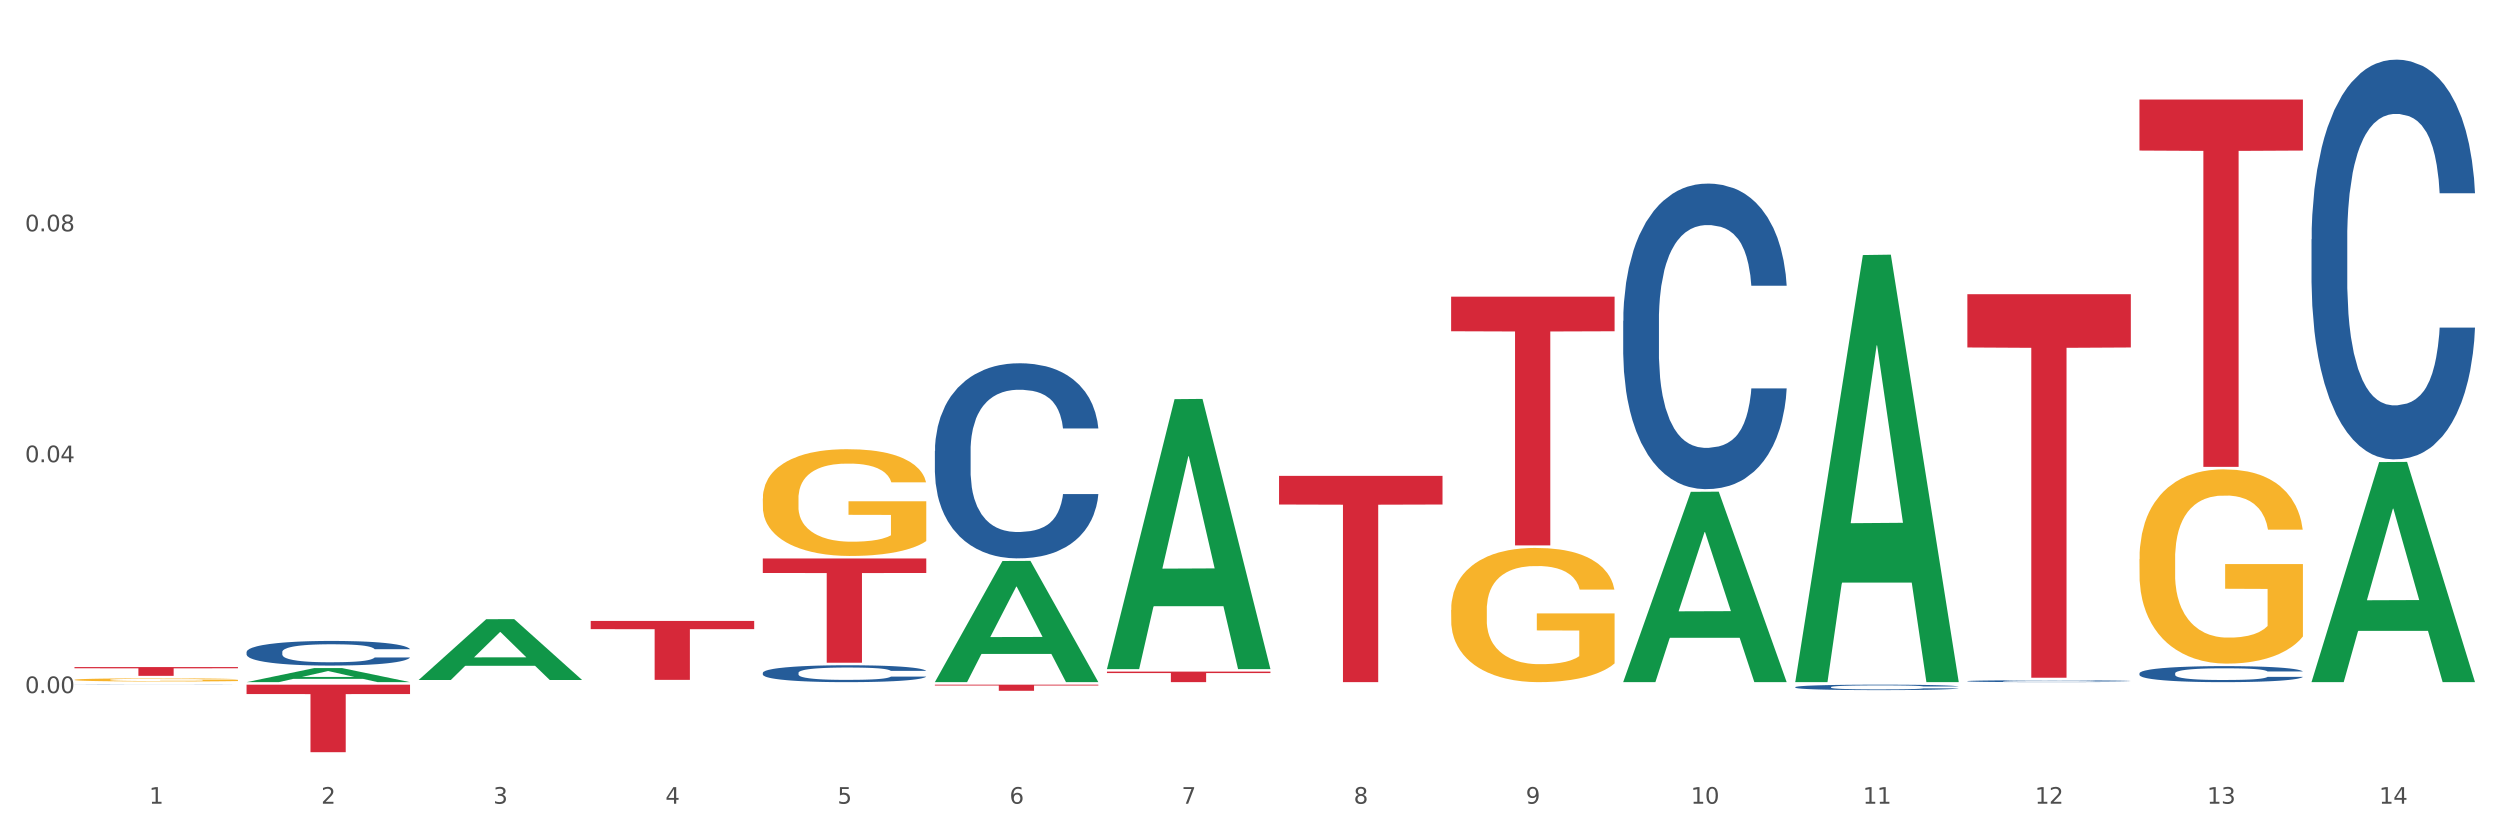 <?xml version="1.0" encoding="utf-8" standalone="no"?>
<!DOCTYPE svg PUBLIC "-//W3C//DTD SVG 1.1//EN"
  "http://www.w3.org/Graphics/SVG/1.1/DTD/svg11.dtd">
<svg xmlns:xlink="http://www.w3.org/1999/xlink" width="1080pt" height="360pt" viewBox="0 0 1080 360" xmlns="http://www.w3.org/2000/svg" version="1.1">
 <rect x="0" y="0" width="1080" height="360" fill="#333333" stroke="none"/>
 <defs>
  <style type="text/css">*{stroke-linejoin: round; stroke-linecap: butt}</style>
 </defs>
 <g id="figure_1">
  <g id="patch_1">
   <path d="M 0 360 
L 1080 360 
L 1080 0 
L 0 0 
z
" style="fill: #ffffff; stroke: #ffffff; stroke-linejoin: miter"/>
  </g>
  <g id="axes_1">
   <g id="matplotlib.axis_1">
    <g id="xtick_1">
     <g id="text_1">
      <!-- 1 -->
      <g style="fill: #4d4d4d" transform="translate(64.432 347.204) scale(0.096 -0.096)">
       <defs>
        <path id="DejaVuSans-31" d="M 794 531 
L 1825 531 
L 1825 4091 
L 703 3866 
L 703 4441 
L 1819 4666 
L 2450 4666 
L 2450 531 
L 3481 531 
L 3481 0 
L 794 0 
L 794 531 
z
" transform="scale(0.016)"/>
       </defs>
       <use xlink:href="#DejaVuSans-31"/>
      </g>
     </g>
    </g>
    <g id="xtick_2">
     <g id="text_2">
      <!-- 2 -->
      <g style="fill: #4d4d4d" transform="translate(138.771 347.204) scale(0.096 -0.096)">
       <defs>
        <path id="DejaVuSans-32" d="M 1228 531 
L 3431 531 
L 3431 0 
L 469 0 
L 469 531 
Q 828 903 1448 1529 
Q 2069 2156 2228 2338 
Q 2531 2678 2651 2914 
Q 2772 3150 2772 3378 
Q 2772 3750 2511 3984 
Q 2250 4219 1831 4219 
Q 1534 4219 1204 4116 
Q 875 4013 500 3803 
L 500 4441 
Q 881 4594 1212 4672 
Q 1544 4750 1819 4750 
Q 2544 4750 2975 4387 
Q 3406 4025 3406 3419 
Q 3406 3131 3298 2873 
Q 3191 2616 2906 2266 
Q 2828 2175 2409 1742 
Q 1991 1309 1228 531 
z
" transform="scale(0.016)"/>
       </defs>
       <use xlink:href="#DejaVuSans-32"/>
      </g>
     </g>
    </g>
    <g id="xtick_3">
     <g id="text_3">
      <!-- 3 -->
      <g style="fill: #4d4d4d" transform="translate(213.109 347.204) scale(0.096 -0.096)">
       <defs>
        <path id="DejaVuSans-33" d="M 2597 2516 
Q 3050 2419 3304 2112 
Q 3559 1806 3559 1356 
Q 3559 666 3084 287 
Q 2609 -91 1734 -91 
Q 1441 -91 1130 -33 
Q 819 25 488 141 
L 488 750 
Q 750 597 1062 519 
Q 1375 441 1716 441 
Q 2309 441 2620 675 
Q 2931 909 2931 1356 
Q 2931 1769 2642 2001 
Q 2353 2234 1838 2234 
L 1294 2234 
L 1294 2753 
L 1863 2753 
Q 2328 2753 2575 2939 
Q 2822 3125 2822 3475 
Q 2822 3834 2567 4026 
Q 2313 4219 1838 4219 
Q 1578 4219 1281 4162 
Q 984 4106 628 3988 
L 628 4550 
Q 988 4650 1302 4700 
Q 1616 4750 1894 4750 
Q 2613 4750 3031 4423 
Q 3450 4097 3450 3541 
Q 3450 3153 3228 2886 
Q 3006 2619 2597 2516 
z
" transform="scale(0.016)"/>
       </defs>
       <use xlink:href="#DejaVuSans-33"/>
      </g>
     </g>
    </g>
    <g id="xtick_4">
     <g id="text_4">
      <!-- 4 -->
      <g style="fill: #4d4d4d" transform="translate(287.448 347.204) scale(0.096 -0.096)">
       <defs>
        <path id="DejaVuSans-34" d="M 2419 4116 
L 825 1625 
L 2419 1625 
L 2419 4116 
z
M 2253 4666 
L 3047 4666 
L 3047 1625 
L 3713 1625 
L 3713 1100 
L 3047 1100 
L 3047 0 
L 2419 0 
L 2419 1100 
L 313 1100 
L 313 1709 
L 2253 4666 
z
" transform="scale(0.016)"/>
       </defs>
       <use xlink:href="#DejaVuSans-34"/>
      </g>
     </g>
    </g>
    <g id="xtick_5">
     <g id="text_5">
      <!-- 5 -->
      <g style="fill: #4d4d4d" transform="translate(361.787 347.204) scale(0.096 -0.096)">
       <defs>
        <path id="DejaVuSans-35" d="M 691 4666 
L 3169 4666 
L 3169 4134 
L 1269 4134 
L 1269 2991 
Q 1406 3038 1543 3061 
Q 1681 3084 1819 3084 
Q 2600 3084 3056 2656 
Q 3513 2228 3513 1497 
Q 3513 744 3044 326 
Q 2575 -91 1722 -91 
Q 1428 -91 1123 -41 
Q 819 9 494 109 
L 494 744 
Q 775 591 1075 516 
Q 1375 441 1709 441 
Q 2250 441 2565 725 
Q 2881 1009 2881 1497 
Q 2881 1984 2565 2268 
Q 2250 2553 1709 2553 
Q 1456 2553 1204 2497 
Q 953 2441 691 2322 
L 691 4666 
z
" transform="scale(0.016)"/>
       </defs>
       <use xlink:href="#DejaVuSans-35"/>
      </g>
     </g>
    </g>
    <g id="xtick_6">
     <g id="text_6">
      <!-- 6 -->
      <g style="fill: #4d4d4d" transform="translate(436.125 347.204) scale(0.096 -0.096)">
       <defs>
        <path id="DejaVuSans-36" d="M 2113 2584 
Q 1688 2584 1439 2293 
Q 1191 2003 1191 1497 
Q 1191 994 1439 701 
Q 1688 409 2113 409 
Q 2538 409 2786 701 
Q 3034 994 3034 1497 
Q 3034 2003 2786 2293 
Q 2538 2584 2113 2584 
z
M 3366 4563 
L 3366 3988 
Q 3128 4100 2886 4159 
Q 2644 4219 2406 4219 
Q 1781 4219 1451 3797 
Q 1122 3375 1075 2522 
Q 1259 2794 1537 2939 
Q 1816 3084 2150 3084 
Q 2853 3084 3261 2657 
Q 3669 2231 3669 1497 
Q 3669 778 3244 343 
Q 2819 -91 2113 -91 
Q 1303 -91 875 529 
Q 447 1150 447 2328 
Q 447 3434 972 4092 
Q 1497 4750 2381 4750 
Q 2619 4750 2861 4703 
Q 3103 4656 3366 4563 
z
" transform="scale(0.016)"/>
       </defs>
       <use xlink:href="#DejaVuSans-36"/>
      </g>
     </g>
    </g>
    <g id="xtick_7">
     <g id="text_7">
      <!-- 7 -->
      <g style="fill: #4d4d4d" transform="translate(510.464 347.204) scale(0.096 -0.096)">
       <defs>
        <path id="DejaVuSans-37" d="M 525 4666 
L 3525 4666 
L 3525 4397 
L 1831 0 
L 1172 0 
L 2766 4134 
L 525 4134 
L 525 4666 
z
" transform="scale(0.016)"/>
       </defs>
       <use xlink:href="#DejaVuSans-37"/>
      </g>
     </g>
    </g>
    <g id="xtick_8">
     <g id="text_8">
      <!-- 8 -->
      <g style="fill: #4d4d4d" transform="translate(584.803 347.204) scale(0.096 -0.096)">
       <defs>
        <path id="DejaVuSans-38" d="M 2034 2216 
Q 1584 2216 1326 1975 
Q 1069 1734 1069 1313 
Q 1069 891 1326 650 
Q 1584 409 2034 409 
Q 2484 409 2743 651 
Q 3003 894 3003 1313 
Q 3003 1734 2745 1975 
Q 2488 2216 2034 2216 
z
M 1403 2484 
Q 997 2584 770 2862 
Q 544 3141 544 3541 
Q 544 4100 942 4425 
Q 1341 4750 2034 4750 
Q 2731 4750 3128 4425 
Q 3525 4100 3525 3541 
Q 3525 3141 3298 2862 
Q 3072 2584 2669 2484 
Q 3125 2378 3379 2068 
Q 3634 1759 3634 1313 
Q 3634 634 3220 271 
Q 2806 -91 2034 -91 
Q 1263 -91 848 271 
Q 434 634 434 1313 
Q 434 1759 690 2068 
Q 947 2378 1403 2484 
z
M 1172 3481 
Q 1172 3119 1398 2916 
Q 1625 2713 2034 2713 
Q 2441 2713 2670 2916 
Q 2900 3119 2900 3481 
Q 2900 3844 2670 4047 
Q 2441 4250 2034 4250 
Q 1625 4250 1398 4047 
Q 1172 3844 1172 3481 
z
" transform="scale(0.016)"/>
       </defs>
       <use xlink:href="#DejaVuSans-38"/>
      </g>
     </g>
    </g>
    <g id="xtick_9">
     <g id="text_9">
      <!-- 9 -->
      <g style="fill: #4d4d4d" transform="translate(659.142 347.204) scale(0.096 -0.096)">
       <defs>
        <path id="DejaVuSans-39" d="M 703 97 
L 703 672 
Q 941 559 1184 500 
Q 1428 441 1663 441 
Q 2288 441 2617 861 
Q 2947 1281 2994 2138 
Q 2813 1869 2534 1725 
Q 2256 1581 1919 1581 
Q 1219 1581 811 2004 
Q 403 2428 403 3163 
Q 403 3881 828 4315 
Q 1253 4750 1959 4750 
Q 2769 4750 3195 4129 
Q 3622 3509 3622 2328 
Q 3622 1225 3098 567 
Q 2575 -91 1691 -91 
Q 1453 -91 1209 -44 
Q 966 3 703 97 
z
M 1959 2075 
Q 2384 2075 2632 2365 
Q 2881 2656 2881 3163 
Q 2881 3666 2632 3958 
Q 2384 4250 1959 4250 
Q 1534 4250 1286 3958 
Q 1038 3666 1038 3163 
Q 1038 2656 1286 2365 
Q 1534 2075 1959 2075 
z
" transform="scale(0.016)"/>
       </defs>
       <use xlink:href="#DejaVuSans-39"/>
      </g>
     </g>
    </g>
    <g id="xtick_10">
     <g id="text_10">
      <!-- 10 -->
      <g style="fill: #4d4d4d" transform="translate(730.426 347.204) scale(0.096 -0.096)">
       <defs>
        <path id="DejaVuSans-30" d="M 2034 4250 
Q 1547 4250 1301 3770 
Q 1056 3291 1056 2328 
Q 1056 1369 1301 889 
Q 1547 409 2034 409 
Q 2525 409 2770 889 
Q 3016 1369 3016 2328 
Q 3016 3291 2770 3770 
Q 2525 4250 2034 4250 
z
M 2034 4750 
Q 2819 4750 3233 4129 
Q 3647 3509 3647 2328 
Q 3647 1150 3233 529 
Q 2819 -91 2034 -91 
Q 1250 -91 836 529 
Q 422 1150 422 2328 
Q 422 3509 836 4129 
Q 1250 4750 2034 4750 
z
" transform="scale(0.016)"/>
       </defs>
       <use xlink:href="#DejaVuSans-31"/>
       <use xlink:href="#DejaVuSans-30" transform="translate(63.623 0)"/>
      </g>
     </g>
    </g>
    <g id="xtick_11">
     <g id="text_11">
      <!-- 11 -->
      <g style="fill: #4d4d4d" transform="translate(804.765 347.204) scale(0.096 -0.096)">
       <use xlink:href="#DejaVuSans-31"/>
       <use xlink:href="#DejaVuSans-31" transform="translate(63.623 0)"/>
      </g>
     </g>
    </g>
    <g id="xtick_12">
     <g id="text_12">
      <!-- 12 -->
      <g style="fill: #4d4d4d" transform="translate(879.104 347.204) scale(0.096 -0.096)">
       <use xlink:href="#DejaVuSans-31"/>
       <use xlink:href="#DejaVuSans-32" transform="translate(63.623 0)"/>
      </g>
     </g>
    </g>
    <g id="xtick_13">
     <g id="text_13">
      <!-- 13 -->
      <g style="fill: #4d4d4d" transform="translate(953.442 347.204) scale(0.096 -0.096)">
       <use xlink:href="#DejaVuSans-31"/>
       <use xlink:href="#DejaVuSans-33" transform="translate(63.623 0)"/>
      </g>
     </g>
    </g>
    <g id="xtick_14">
     <g id="text_14">
      <!-- 14 -->
      <g style="fill: #4d4d4d" transform="translate(1027.781 347.204) scale(0.096 -0.096)">
       <use xlink:href="#DejaVuSans-31"/>
       <use xlink:href="#DejaVuSans-34" transform="translate(63.623 0)"/>
      </g>
     </g>
    </g>
    <g id="xtick_15"/>
    <g id="xtick_16"/>
    <g id="xtick_17"/>
    <g id="xtick_18"/>
    <g id="xtick_19"/>
    <g id="xtick_20"/>
    <g id="xtick_21"/>
    <g id="xtick_22"/>
    <g id="xtick_23"/>
    <g id="xtick_24"/>
    <g id="xtick_25"/>
    <g id="xtick_26"/>
    <g id="xtick_27"/>
   </g>
   <g id="matplotlib.axis_2">
    <g id="ytick_1">
     <g id="text_15">
      <!-- 0.00 -->
      <g style="fill: #4d4d4d" transform="translate(10.8 299.419) scale(0.096 -0.096)">
       <defs>
        <path id="DejaVuSans-2e" d="M 684 794 
L 1344 794 
L 1344 0 
L 684 0 
L 684 794 
z
" transform="scale(0.016)"/>
       </defs>
       <use xlink:href="#DejaVuSans-30"/>
       <use xlink:href="#DejaVuSans-2e" transform="translate(63.623 0)"/>
       <use xlink:href="#DejaVuSans-30" transform="translate(95.41 0)"/>
       <use xlink:href="#DejaVuSans-30" transform="translate(159.033 0)"/>
      </g>
     </g>
    </g>
    <g id="ytick_2">
     <g id="text_16">
      <!-- 0.04 -->
      <g style="fill: #4d4d4d" transform="translate(10.8 199.677) scale(0.096 -0.096)">
       <use xlink:href="#DejaVuSans-30"/>
       <use xlink:href="#DejaVuSans-2e" transform="translate(63.623 0)"/>
       <use xlink:href="#DejaVuSans-30" transform="translate(95.41 0)"/>
       <use xlink:href="#DejaVuSans-34" transform="translate(159.033 0)"/>
      </g>
     </g>
    </g>
    <g id="ytick_3">
     <g id="text_17">
      <!-- 0.08 -->
      <g style="fill: #4d4d4d" transform="translate(10.8 99.936) scale(0.096 -0.096)">
       <use xlink:href="#DejaVuSans-30"/>
       <use xlink:href="#DejaVuSans-2e" transform="translate(63.623 0)"/>
       <use xlink:href="#DejaVuSans-30" transform="translate(95.41 0)"/>
       <use xlink:href="#DejaVuSans-38" transform="translate(159.033 0)"/>
      </g>
     </g>
    </g>
    <g id="ytick_4"/>
    <g id="ytick_5"/>
    <g id="ytick_6"/>
   </g>
   <g id="PolyCollection_1">
    <path d="M 106.514 294.68 
L 106.587 294.675 
L 135.709 288.619 
L 147.795 288.613 
L 177.135 294.692 
L 163.157 294.692 
L 156.823 293.276 
L 126.754 293.276 
L 126.535 293.299 
L 120.42 294.692 
L 106.514 294.692 
L 106.514 294.68 
L 130.54 292.431 
L 153.037 292.426 
L 141.897 289.909 
L 141.752 289.897 
L 141.606 289.914 
L 130.467 292.426 
L 130.54 292.431 
L 106.514 294.68 
z
" clip-path="url(#p28c24b5dae)" style="fill: #109648"/>
    <path d="M 329.53 290.669 
L 329.613 290.662 
L 329.613 290.475 
L 329.864 290.222 
L 330.782 289.754 
L 331.951 289.401 
L 333.954 288.987 
L 335.039 288.814 
L 336.458 288.62 
L 339.38 288.307 
L 342.719 288.04 
L 345.057 287.893 
L 346.81 287.8 
L 350.733 287.633 
L 352.987 287.559 
L 355.324 287.499 
L 357.328 287.459 
L 360.667 287.413 
L 363.338 287.393 
L 366.427 287.386 
L 369.015 287.393 
L 372.437 287.419 
L 377.446 287.499 
L 379.366 287.546 
L 381.954 287.626 
L 384.625 287.733 
L 386.795 287.84 
L 389.3 287.993 
L 391.887 288.193 
L 394.392 288.447 
L 396.145 288.68 
L 397.564 288.927 
L 398.816 289.227 
L 399.734 289.554 
L 400.152 289.828 
L 384.875 289.828 
L 384.458 289.581 
L 383.623 289.314 
L 382.788 289.134 
L 381.87 288.987 
L 380.451 288.82 
L 379.199 288.714 
L 377.112 288.587 
L 375.192 288.507 
L 373.606 288.46 
L 371.686 288.42 
L 367.595 288.38 
L 364.674 288.38 
L 362.837 288.393 
L 360.583 288.427 
L 358.663 288.473 
L 356.41 288.554 
L 354.656 288.64 
L 352.903 288.754 
L 351.902 288.834 
L 350.399 288.981 
L 349.397 289.101 
L 348.062 289.307 
L 347.31 289.454 
L 345.975 289.835 
L 345.391 290.115 
L 345.14 290.308 
L 344.973 290.522 
L 344.973 291.563 
L 345.474 292.03 
L 345.891 292.23 
L 346.559 292.457 
L 347.811 292.75 
L 349.648 293.037 
L 351.568 293.244 
L 353.154 293.371 
L 354.656 293.464 
L 356.159 293.538 
L 357.996 293.604 
L 359.498 293.644 
L 361.752 293.684 
L 364.423 293.704 
L 366.51 293.704 
L 370.768 293.671 
L 372.688 293.638 
L 374.524 293.591 
L 376.528 293.517 
L 378.114 293.437 
L 379.032 293.377 
L 380.534 293.251 
L 381.703 293.117 
L 382.705 292.964 
L 383.373 292.83 
L 384.124 292.63 
L 384.708 292.403 
L 384.875 292.283 
L 400.152 292.283 
L 399.818 292.523 
L 399.233 292.757 
L 398.065 293.07 
L 397.146 293.251 
L 395.727 293.471 
L 394.225 293.658 
L 392.138 293.864 
L 390.218 294.018 
L 388.214 294.151 
L 386.044 294.271 
L 382.121 294.438 
L 380.701 294.485 
L 377.696 294.565 
L 375.359 294.612 
L 371.936 294.658 
L 368.43 294.685 
L 364.757 294.692 
L 361.502 294.678 
L 357.912 294.638 
L 355.658 294.598 
L 353.154 294.538 
L 350.232 294.445 
L 347.477 294.331 
L 344.89 294.198 
L 342.469 294.045 
L 340.215 293.871 
L 337.293 293.584 
L 335.123 293.304 
L 333.537 293.044 
L 332.452 292.824 
L 331.366 292.543 
L 330.782 292.35 
L 329.864 291.883 
L 329.53 291.449 
L 329.53 290.669 
z
" clip-path="url(#p28c24b5dae)" style="fill: #255c99"/>
    <path d="M 403.869 194.8 
L 403.952 194.723 
L 403.952 192.567 
L 404.202 189.642 
L 405.121 184.253 
L 406.289 180.174 
L 408.293 175.401 
L 409.378 173.399 
L 410.797 171.167 
L 413.719 167.549 
L 417.058 164.47 
L 419.395 162.776 
L 421.148 161.698 
L 425.072 159.774 
L 427.326 158.927 
L 429.663 158.234 
L 431.666 157.772 
L 435.006 157.234 
L 437.677 157.003 
L 440.766 156.926 
L 443.353 157.003 
L 446.776 157.311 
L 451.785 158.234 
L 453.704 158.773 
L 456.292 159.697 
L 458.964 160.929 
L 461.134 162.16 
L 463.638 163.931 
L 466.226 166.24 
L 468.73 169.165 
L 470.483 171.86 
L 471.903 174.708 
L 473.155 178.172 
L 474.073 181.944 
L 474.49 185.1 
L 459.214 185.1 
L 458.797 182.252 
L 457.962 179.173 
L 457.127 177.094 
L 456.209 175.401 
L 454.79 173.476 
L 453.538 172.245 
L 451.451 170.782 
L 449.531 169.858 
L 447.945 169.319 
L 446.025 168.857 
L 441.934 168.396 
L 439.012 168.396 
L 437.176 168.55 
L 434.922 168.934 
L 433.002 169.473 
L 430.748 170.397 
L 428.995 171.398 
L 427.242 172.706 
L 426.24 173.63 
L 424.738 175.324 
L 423.736 176.709 
L 422.401 179.096 
L 421.649 180.789 
L 420.314 185.177 
L 419.729 188.41 
L 419.479 190.643 
L 419.312 193.106 
L 419.312 205.115 
L 419.813 210.504 
L 420.23 212.813 
L 420.898 215.43 
L 422.15 218.817 
L 423.987 222.128 
L 425.907 224.514 
L 427.493 225.977 
L 428.995 227.054 
L 430.498 227.901 
L 432.334 228.671 
L 433.837 229.133 
L 436.091 229.595 
L 438.762 229.826 
L 440.849 229.826 
L 445.106 229.441 
L 447.026 229.056 
L 448.863 228.517 
L 450.866 227.67 
L 452.452 226.746 
L 453.371 226.054 
L 454.873 224.591 
L 456.042 223.051 
L 457.044 221.281 
L 457.711 219.741 
L 458.463 217.432 
L 459.047 214.814 
L 459.214 213.429 
L 474.49 213.429 
L 474.156 216.2 
L 473.572 218.894 
L 472.403 222.512 
L 471.485 224.591 
L 470.066 227.131 
L 468.563 229.287 
L 466.477 231.673 
L 464.557 233.444 
L 462.553 234.983 
L 460.383 236.369 
L 456.459 238.293 
L 455.04 238.832 
L 452.035 239.756 
L 449.698 240.295 
L 446.275 240.834 
L 442.769 241.142 
L 439.096 241.219 
L 435.84 241.065 
L 432.251 240.603 
L 429.997 240.141 
L 427.493 239.448 
L 424.571 238.37 
L 421.816 237.062 
L 419.228 235.522 
L 416.808 233.752 
L 414.554 231.75 
L 411.632 228.44 
L 409.462 225.207 
L 407.875 222.205 
L 406.79 219.664 
L 405.705 216.431 
L 405.121 214.199 
L 404.202 208.81 
L 403.869 203.806 
L 403.869 194.8 
z
" clip-path="url(#p28c24b5dae)" style="fill: #255c99"/>
    <path d="M 701.223 138.617 
L 701.307 138.496 
L 701.307 135.121 
L 701.557 130.54 
L 702.476 122.101 
L 703.644 115.711 
L 705.648 108.237 
L 706.733 105.102 
L 708.152 101.606 
L 711.074 95.94 
L 714.413 91.118 
L 716.75 88.465 
L 718.503 86.778 
L 722.427 83.764 
L 724.681 82.438 
L 727.018 81.353 
L 729.021 80.629 
L 732.36 79.785 
L 735.032 79.424 
L 738.12 79.303 
L 740.708 79.424 
L 744.131 79.906 
L 749.139 81.353 
L 751.059 82.196 
L 753.647 83.643 
L 756.318 85.572 
L 758.489 87.501 
L 760.993 90.274 
L 763.581 93.89 
L 766.085 98.472 
L 767.838 102.691 
L 769.257 107.152 
L 770.51 112.577 
L 771.428 118.484 
L 771.845 123.427 
L 756.569 123.427 
L 756.151 118.966 
L 755.317 114.144 
L 754.482 110.889 
L 753.564 108.237 
L 752.145 105.223 
L 750.892 103.294 
L 748.805 101.003 
L 746.885 99.557 
L 745.299 98.713 
L 743.379 97.989 
L 739.289 97.266 
L 736.367 97.266 
L 734.531 97.507 
L 732.277 98.11 
L 730.357 98.954 
L 728.103 100.4 
L 726.35 101.968 
L 724.597 104.017 
L 723.595 105.464 
L 722.093 108.116 
L 721.091 110.286 
L 719.755 114.023 
L 719.004 116.676 
L 717.668 123.547 
L 717.084 128.611 
L 716.834 132.107 
L 716.667 135.965 
L 716.667 154.771 
L 717.168 163.21 
L 717.585 166.827 
L 718.253 170.926 
L 719.505 176.231 
L 721.341 181.414 
L 723.261 185.152 
L 724.847 187.442 
L 726.35 189.13 
L 727.853 190.456 
L 729.689 191.662 
L 731.192 192.385 
L 733.446 193.108 
L 736.117 193.47 
L 738.204 193.47 
L 742.461 192.867 
L 744.381 192.265 
L 746.218 191.421 
L 748.221 190.095 
L 749.807 188.648 
L 750.725 187.563 
L 752.228 185.272 
L 753.397 182.861 
L 754.398 180.088 
L 755.066 177.677 
L 755.818 174.061 
L 756.402 169.962 
L 756.569 167.792 
L 771.845 167.792 
L 771.511 172.132 
L 770.927 176.351 
L 769.758 182.017 
L 768.84 185.272 
L 767.421 189.251 
L 765.918 192.626 
L 763.831 196.364 
L 761.911 199.136 
L 759.908 201.547 
L 757.738 203.717 
L 753.814 206.731 
L 752.395 207.575 
L 749.39 209.022 
L 747.052 209.866 
L 743.63 210.71 
L 740.124 211.192 
L 736.451 211.313 
L 733.195 211.071 
L 729.606 210.348 
L 727.352 209.625 
L 724.847 208.54 
L 721.926 206.852 
L 719.171 204.802 
L 716.583 202.391 
L 714.162 199.619 
L 711.908 196.484 
L 708.987 191.3 
L 706.816 186.237 
L 705.23 181.535 
L 704.145 177.557 
L 703.06 172.493 
L 702.476 168.997 
L 701.557 160.558 
L 701.223 152.722 
L 701.223 138.617 
z
" clip-path="url(#p28c24b5dae)" style="fill: #255c99"/>
    <path d="M 775.562 296.832 
L 775.646 296.83 
L 775.646 296.769 
L 775.896 296.688 
L 776.814 296.537 
L 777.983 296.423 
L 779.986 296.289 
L 781.072 296.233 
L 782.491 296.17 
L 785.412 296.069 
L 788.752 295.983 
L 791.089 295.936 
L 792.842 295.905 
L 796.765 295.852 
L 799.019 295.828 
L 801.357 295.808 
L 803.36 295.796 
L 806.699 295.78 
L 809.37 295.774 
L 812.459 295.772 
L 815.047 295.774 
L 818.469 295.783 
L 823.478 295.808 
L 825.398 295.824 
L 827.986 295.849 
L 830.657 295.884 
L 832.828 295.918 
L 835.332 295.968 
L 837.92 296.033 
L 840.424 296.114 
L 842.177 296.19 
L 843.596 296.27 
L 844.848 296.367 
L 845.766 296.472 
L 846.184 296.56 
L 830.908 296.56 
L 830.49 296.481 
L 829.655 296.395 
L 828.821 296.336 
L 827.902 296.289 
L 826.483 296.235 
L 825.231 296.201 
L 823.144 296.16 
L 821.224 296.134 
L 819.638 296.119 
L 817.718 296.106 
L 813.628 296.093 
L 810.706 296.093 
L 808.87 296.097 
L 806.616 296.108 
L 804.696 296.123 
L 802.442 296.149 
L 800.689 296.177 
L 798.936 296.214 
L 797.934 296.239 
L 796.431 296.287 
L 795.43 296.326 
L 794.094 296.392 
L 793.343 296.44 
L 792.007 296.563 
L 791.423 296.653 
L 791.172 296.716 
L 791.005 296.785 
L 791.005 297.121 
L 791.506 297.272 
L 791.924 297.336 
L 792.591 297.409 
L 793.844 297.504 
L 795.68 297.597 
L 797.6 297.664 
L 799.186 297.705 
L 800.689 297.735 
L 802.191 297.759 
L 804.028 297.78 
L 805.53 297.793 
L 807.784 297.806 
L 810.456 297.812 
L 812.543 297.812 
L 816.8 297.802 
L 818.72 297.791 
L 820.556 297.776 
L 822.56 297.752 
L 824.146 297.726 
L 825.064 297.707 
L 826.567 297.666 
L 827.735 297.623 
L 828.737 297.573 
L 829.405 297.53 
L 830.156 297.465 
L 830.741 297.392 
L 830.908 297.353 
L 846.184 297.353 
L 845.85 297.431 
L 845.266 297.506 
L 844.097 297.608 
L 843.179 297.666 
L 841.76 297.737 
L 840.257 297.797 
L 838.17 297.864 
L 836.25 297.914 
L 834.247 297.957 
L 832.076 297.996 
L 828.153 298.049 
L 826.734 298.065 
L 823.728 298.09 
L 821.391 298.105 
L 817.969 298.121 
L 814.463 298.129 
L 810.79 298.131 
L 807.534 298.127 
L 803.944 298.114 
L 801.69 298.101 
L 799.186 298.082 
L 796.264 298.052 
L 793.51 298.015 
L 790.922 297.972 
L 788.501 297.922 
L 786.247 297.866 
L 783.325 297.774 
L 781.155 297.683 
L 779.569 297.599 
L 778.484 297.528 
L 777.399 297.437 
L 776.814 297.375 
L 775.896 297.224 
L 775.562 297.084 
L 775.562 296.832 
z
" clip-path="url(#p28c24b5dae)" style="fill: #255c99"/>
    <path d="M 849.901 294.234 
L 849.984 294.233 
L 849.984 294.212 
L 850.235 294.183 
L 851.153 294.13 
L 852.322 294.089 
L 854.325 294.042 
L 855.41 294.022 
L 856.829 294 
L 859.751 293.965 
L 863.09 293.934 
L 865.428 293.918 
L 867.181 293.907 
L 871.104 293.888 
L 873.358 293.88 
L 875.695 293.873 
L 877.699 293.868 
L 881.038 293.863 
L 883.709 293.861 
L 886.798 293.86 
L 889.386 293.861 
L 892.808 293.864 
L 897.817 293.873 
L 899.737 293.878 
L 902.325 293.887 
L 904.996 293.899 
L 907.166 293.912 
L 909.671 293.929 
L 912.258 293.952 
L 914.763 293.981 
L 916.516 294.007 
L 917.935 294.035 
L 919.187 294.07 
L 920.105 294.107 
L 920.523 294.138 
L 905.246 294.138 
L 904.829 294.11 
L 903.994 294.079 
L 903.159 294.059 
L 902.241 294.042 
L 900.822 294.023 
L 899.57 294.011 
L 897.483 293.997 
L 895.563 293.988 
L 893.977 293.982 
L 892.057 293.978 
L 887.966 293.973 
L 885.045 293.973 
L 883.208 293.975 
L 880.954 293.978 
L 879.034 293.984 
L 876.78 293.993 
L 875.027 294.003 
L 873.274 294.016 
L 872.273 294.025 
L 870.77 294.041 
L 869.768 294.055 
L 868.433 294.079 
L 867.681 294.095 
L 866.346 294.139 
L 865.761 294.171 
L 865.511 294.193 
L 865.344 294.217 
L 865.344 294.335 
L 865.845 294.389 
L 866.262 294.411 
L 866.93 294.437 
L 868.182 294.471 
L 870.019 294.503 
L 871.939 294.527 
L 873.525 294.541 
L 875.027 294.552 
L 876.53 294.56 
L 878.367 294.568 
L 879.869 294.572 
L 882.123 294.577 
L 884.794 294.579 
L 886.881 294.579 
L 891.139 294.576 
L 893.059 294.572 
L 894.895 294.566 
L 896.899 294.558 
L 898.485 294.549 
L 899.403 294.542 
L 900.905 294.528 
L 902.074 294.512 
L 903.076 294.495 
L 903.744 294.48 
L 904.495 294.457 
L 905.079 294.431 
L 905.246 294.418 
L 920.523 294.418 
L 920.189 294.445 
L 919.604 294.471 
L 918.436 294.507 
L 917.517 294.528 
L 916.098 294.553 
L 914.596 294.574 
L 912.509 294.598 
L 910.589 294.615 
L 908.585 294.63 
L 906.415 294.644 
L 902.491 294.663 
L 901.072 294.668 
L 898.067 294.677 
L 895.73 294.683 
L 892.307 294.688 
L 888.801 294.691 
L 885.128 294.692 
L 881.873 294.69 
L 878.283 294.686 
L 876.029 294.681 
L 873.525 294.674 
L 870.603 294.664 
L 867.848 294.651 
L 865.261 294.636 
L 862.84 294.618 
L 860.586 294.598 
L 857.664 294.566 
L 855.494 294.534 
L 853.908 294.504 
L 852.823 294.479 
L 851.737 294.447 
L 851.153 294.425 
L 850.235 294.372 
L 849.901 294.323 
L 849.901 294.234 
z
" clip-path="url(#p28c24b5dae)" style="fill: #255c99"/>
    <path d="M 924.24 290.878 
L 924.323 290.872 
L 924.323 290.695 
L 924.573 290.454 
L 925.492 290.012 
L 926.66 289.676 
L 928.664 289.284 
L 929.749 289.12 
L 931.168 288.936 
L 934.09 288.639 
L 937.429 288.386 
L 939.766 288.247 
L 941.519 288.159 
L 945.443 288 
L 947.697 287.931 
L 950.034 287.874 
L 952.037 287.836 
L 955.377 287.792 
L 958.048 287.773 
L 961.136 287.766 
L 963.724 287.773 
L 967.147 287.798 
L 972.155 287.874 
L 974.075 287.918 
L 976.663 287.994 
L 979.335 288.095 
L 981.505 288.196 
L 984.009 288.342 
L 986.597 288.532 
L 989.101 288.772 
L 990.854 288.993 
L 992.273 289.227 
L 993.526 289.512 
L 994.444 289.822 
L 994.861 290.081 
L 979.585 290.081 
L 979.168 289.847 
L 978.333 289.594 
L 977.498 289.423 
L 976.58 289.284 
L 975.161 289.126 
L 973.908 289.025 
L 971.822 288.905 
L 969.902 288.829 
L 968.316 288.785 
L 966.396 288.747 
L 962.305 288.709 
L 959.383 288.709 
L 957.547 288.721 
L 955.293 288.753 
L 953.373 288.797 
L 951.119 288.873 
L 949.366 288.955 
L 947.613 289.063 
L 946.611 289.139 
L 945.109 289.278 
L 944.107 289.392 
L 942.771 289.588 
L 942.02 289.727 
L 940.685 290.088 
L 940.1 290.353 
L 939.85 290.537 
L 939.683 290.739 
L 939.683 291.726 
L 940.184 292.168 
L 940.601 292.358 
L 941.269 292.573 
L 942.521 292.851 
L 944.358 293.123 
L 946.278 293.319 
L 947.864 293.44 
L 949.366 293.528 
L 950.869 293.598 
L 952.705 293.661 
L 954.208 293.699 
L 956.462 293.737 
L 959.133 293.756 
L 961.22 293.756 
L 965.477 293.724 
L 967.397 293.692 
L 969.234 293.648 
L 971.237 293.579 
L 972.823 293.503 
L 973.742 293.446 
L 975.244 293.326 
L 976.413 293.199 
L 977.415 293.054 
L 978.082 292.927 
L 978.834 292.737 
L 979.418 292.522 
L 979.585 292.409 
L 994.861 292.409 
L 994.527 292.636 
L 993.943 292.858 
L 992.774 293.155 
L 991.856 293.326 
L 990.437 293.534 
L 988.934 293.711 
L 986.847 293.908 
L 984.927 294.053 
L 982.924 294.179 
L 980.754 294.293 
L 976.83 294.451 
L 975.411 294.496 
L 972.406 294.572 
L 970.069 294.616 
L 966.646 294.66 
L 963.14 294.685 
L 959.467 294.692 
L 956.211 294.679 
L 952.622 294.641 
L 950.368 294.603 
L 947.864 294.546 
L 944.942 294.458 
L 942.187 294.35 
L 939.599 294.224 
L 937.178 294.078 
L 934.925 293.914 
L 932.003 293.642 
L 929.832 293.376 
L 928.246 293.13 
L 927.161 292.921 
L 926.076 292.655 
L 925.492 292.472 
L 924.573 292.029 
L 924.24 291.618 
L 924.24 290.878 
z
" clip-path="url(#p28c24b5dae)" style="fill: #255c99"/>
    <path d="M 998.578 103.354 
L 998.662 103.196 
L 998.662 98.78 
L 998.912 92.787 
L 999.83 81.747 
L 1000.999 73.389 
L 1003.003 63.61 
L 1004.088 59.51 
L 1005.507 54.936 
L 1008.429 47.524 
L 1011.768 41.215 
L 1014.105 37.746 
L 1015.858 35.538 
L 1019.781 31.595 
L 1022.035 29.86 
L 1024.373 28.441 
L 1026.376 27.494 
L 1029.715 26.39 
L 1032.387 25.917 
L 1035.475 25.759 
L 1038.063 25.917 
L 1041.486 26.548 
L 1046.494 28.441 
L 1048.414 29.545 
L 1051.002 31.437 
L 1053.673 33.961 
L 1055.844 36.484 
L 1058.348 40.111 
L 1060.936 44.843 
L 1063.44 50.836 
L 1065.193 56.356 
L 1066.612 62.191 
L 1067.864 69.288 
L 1068.783 77.016 
L 1069.2 83.482 
L 1053.924 83.482 
L 1053.506 77.647 
L 1052.671 71.338 
L 1051.837 67.08 
L 1050.918 63.61 
L 1049.499 59.668 
L 1048.247 57.144 
L 1046.16 54.148 
L 1044.24 52.255 
L 1042.654 51.151 
L 1040.734 50.205 
L 1036.644 49.259 
L 1033.722 49.259 
L 1031.886 49.574 
L 1029.632 50.363 
L 1027.712 51.467 
L 1025.458 53.359 
L 1023.705 55.409 
L 1021.952 58.09 
L 1020.95 59.983 
L 1019.448 63.453 
L 1018.446 66.291 
L 1017.11 71.181 
L 1016.359 74.65 
L 1015.023 83.64 
L 1014.439 90.264 
L 1014.188 94.837 
L 1014.022 99.884 
L 1014.022 124.487 
L 1014.522 135.527 
L 1014.94 140.258 
L 1015.608 145.621 
L 1016.86 152.56 
L 1018.696 159.342 
L 1020.616 164.231 
L 1022.202 167.227 
L 1023.705 169.435 
L 1025.207 171.17 
L 1027.044 172.747 
L 1028.547 173.693 
L 1030.8 174.64 
L 1033.472 175.113 
L 1035.559 175.113 
L 1039.816 174.324 
L 1041.736 173.536 
L 1043.572 172.432 
L 1045.576 170.697 
L 1047.162 168.804 
L 1048.08 167.385 
L 1049.583 164.388 
L 1050.752 161.234 
L 1051.753 157.607 
L 1052.421 154.452 
L 1053.172 149.721 
L 1053.757 144.359 
L 1053.924 141.52 
L 1069.2 141.52 
L 1068.866 147.198 
L 1068.282 152.718 
L 1067.113 160.13 
L 1066.195 164.388 
L 1064.776 169.593 
L 1063.273 174.009 
L 1061.186 178.898 
L 1059.266 182.525 
L 1057.263 185.679 
L 1055.092 188.518 
L 1051.169 192.461 
L 1049.75 193.565 
L 1046.745 195.458 
L 1044.407 196.562 
L 1040.985 197.666 
L 1037.479 198.296 
L 1033.806 198.454 
L 1030.55 198.139 
L 1026.96 197.192 
L 1024.707 196.246 
L 1022.202 194.827 
L 1019.281 192.619 
L 1016.526 189.938 
L 1013.938 186.783 
L 1011.517 183.156 
L 1009.263 179.055 
L 1006.342 172.274 
L 1004.171 165.65 
L 1002.585 159.499 
L 1001.5 154.295 
L 1000.415 147.671 
L 999.83 143.097 
L 998.912 132.057 
L 998.578 121.806 
L 998.578 103.354 
z
" clip-path="url(#p28c24b5dae)" style="fill: #255c99"/>
    <path d="M 924.24 42.986 
L 994.861 42.986 
L 994.861 65.039 
L 967.081 65.188 
L 967.081 201.679 
L 951.852 201.679 
L 951.852 65.188 
L 924.24 65.039 
L 924.24 43.135 
L 924.24 42.986 
z
" clip-path="url(#p28c24b5dae)" style="fill: #d62839"/>
    <path d="M 849.901 127.082 
L 920.523 127.082 
L 920.523 150.109 
L 892.742 150.264 
L 892.742 292.78 
L 877.514 292.78 
L 877.514 150.264 
L 849.901 150.109 
L 849.901 127.238 
L 849.901 127.082 
z
" clip-path="url(#p28c24b5dae)" style="fill: #d62839"/>
    <path d="M 32.175 293.673 
L 32.258 293.672 
L 32.258 293.627 
L 32.425 293.588 
L 33.259 293.495 
L 34.51 293.417 
L 35.427 293.376 
L 36.344 293.343 
L 37.428 293.309 
L 38.762 293.274 
L 41.18 293.223 
L 42.681 293.197 
L 44.515 293.169 
L 47.85 293.13 
L 50.268 293.107 
L 52.77 293.088 
L 56.855 293.066 
L 59.523 293.056 
L 62.358 293.049 
L 65.777 293.044 
L 68.361 293.042 
L 74.031 293.046 
L 78.867 293.057 
L 81.202 293.066 
L 84.203 293.081 
L 85.788 293.091 
L 88.372 293.111 
L 91.04 293.137 
L 92.875 293.159 
L 95.626 293.202 
L 97.711 293.244 
L 99.628 293.297 
L 100.629 293.333 
L 101.379 293.366 
L 102.046 293.405 
L 102.713 293.466 
L 87.705 293.466 
L 87.122 293.422 
L 86.204 293.381 
L 84.87 293.341 
L 83.703 293.316 
L 81.702 293.285 
L 79.868 293.265 
L 77.95 293.25 
L 75.615 293.238 
L 73.781 293.232 
L 71.196 293.227 
L 66.11 293.228 
L 62.692 293.238 
L 60.357 293.25 
L 58.856 293.262 
L 57.522 293.274 
L 56.021 293.292 
L 54.27 293.318 
L 53.02 293.341 
L 51.769 293.371 
L 50.768 293.401 
L 49.851 293.436 
L 49.101 293.473 
L 48.517 293.512 
L 48.017 293.559 
L 47.6 293.638 
L 47.6 293.809 
L 47.767 293.847 
L 48.184 293.898 
L 48.684 293.937 
L 49.518 293.983 
L 50.268 294.014 
L 51.686 294.059 
L 53.27 294.097 
L 54.52 294.12 
L 55.771 294.14 
L 57.939 294.168 
L 60.357 294.19 
L 62.441 294.204 
L 65.276 294.216 
L 67.194 294.221 
L 68.862 294.224 
L 72.947 294.224 
L 75.865 294.22 
L 79.117 294.211 
L 81.619 294.2 
L 83.703 294.186 
L 86.038 294.164 
L 87.538 294.143 
L 87.538 293.882 
L 69.195 293.881 
L 69.195 293.708 
L 102.797 293.708 
L 102.797 294.216 
L 101.379 294.242 
L 99.795 294.266 
L 98.128 294.287 
L 95.626 294.313 
L 92.625 294.338 
L 89.956 294.356 
L 87.122 294.371 
L 83.786 294.384 
L 79.451 294.397 
L 76.783 294.402 
L 73.447 294.406 
L 69.529 294.407 
L 66.11 294.404 
L 62.775 294.398 
L 59.273 294.387 
L 55.855 294.371 
L 53.27 294.355 
L 50.685 294.335 
L 47.934 294.308 
L 45.766 294.283 
L 44.098 294.261 
L 42.264 294.232 
L 40.263 294.195 
L 38.762 294.161 
L 37.428 294.126 
L 36.01 294.082 
L 35.01 294.043 
L 34.009 293.994 
L 33.426 293.958 
L 32.759 293.902 
L 32.258 293.824 
L 32.175 293.673 
z
" clip-path="url(#p28c24b5dae)" style="fill: #f7b32b"/>
    <path d="M 626.885 128.166 
L 697.506 128.166 
L 697.506 143.1 
L 669.726 143.2 
L 669.726 235.625 
L 654.497 235.625 
L 654.497 143.2 
L 626.885 143.1 
L 626.885 128.267 
L 626.885 128.166 
z
" clip-path="url(#p28c24b5dae)" style="fill: #d62839"/>
    <path d="M 478.207 290.137 
L 548.829 290.137 
L 548.829 290.77 
L 521.049 290.774 
L 521.049 294.692 
L 505.82 294.692 
L 505.82 290.774 
L 478.207 290.77 
L 478.207 290.141 
L 478.207 290.137 
z
" clip-path="url(#p28c24b5dae)" style="fill: #d62839"/>
    <path d="M 403.869 295.772 
L 474.49 295.772 
L 474.49 296.141 
L 446.71 296.144 
L 446.71 298.432 
L 431.481 298.432 
L 431.481 296.144 
L 403.869 296.141 
L 403.869 295.774 
L 403.869 295.772 
z
" clip-path="url(#p28c24b5dae)" style="fill: #d62839"/>
    <path d="M 329.53 241.262 
L 400.152 241.262 
L 400.152 247.522 
L 372.371 247.564 
L 372.371 286.306 
L 357.143 286.306 
L 357.143 247.564 
L 329.53 247.522 
L 329.53 241.304 
L 329.53 241.262 
z
" clip-path="url(#p28c24b5dae)" style="fill: #d62839"/>
    <path d="M 255.191 268.257 
L 325.813 268.257 
L 325.813 271.791 
L 298.033 271.815 
L 298.033 293.693 
L 282.804 293.693 
L 282.804 271.815 
L 255.191 271.791 
L 255.191 268.281 
L 255.191 268.257 
z
" clip-path="url(#p28c24b5dae)" style="fill: #d62839"/>
    <path d="M 106.514 295.772 
L 177.135 295.772 
L 177.135 299.827 
L 149.355 299.854 
L 149.355 324.95 
L 134.126 324.95 
L 134.126 299.854 
L 106.514 299.827 
L 106.514 295.799 
L 106.514 295.772 
z
" clip-path="url(#p28c24b5dae)" style="fill: #d62839"/>
    <path d="M 32.175 288.178 
L 102.797 288.178 
L 102.797 288.704 
L 75.017 288.708 
L 75.017 291.962 
L 59.788 291.962 
L 59.788 288.708 
L 32.175 288.704 
L 32.175 288.182 
L 32.175 288.178 
z
" clip-path="url(#p28c24b5dae)" style="fill: #d62839"/>
    <path d="M 924.24 241.542 
L 924.323 241.465 
L 924.323 238.706 
L 924.49 236.33 
L 925.323 230.581 
L 926.574 225.829 
L 927.491 223.3 
L 928.408 221.23 
L 929.492 219.161 
L 930.826 217.015 
L 933.244 213.872 
L 934.745 212.263 
L 936.58 210.577 
L 939.915 208.124 
L 942.333 206.744 
L 944.834 205.595 
L 948.92 204.215 
L 951.588 203.602 
L 954.423 203.142 
L 957.841 202.835 
L 960.426 202.759 
L 966.096 202.989 
L 970.932 203.678 
L 973.266 204.215 
L 976.268 205.135 
L 977.852 205.748 
L 980.437 206.974 
L 983.105 208.584 
L 984.939 209.963 
L 987.691 212.569 
L 989.775 215.175 
L 991.693 218.395 
L 992.693 220.617 
L 993.444 222.687 
L 994.111 225.063 
L 994.778 228.818 
L 979.77 228.818 
L 979.186 226.136 
L 978.269 223.606 
L 976.935 221.154 
L 975.768 219.621 
L 973.766 217.705 
L 971.932 216.478 
L 970.014 215.559 
L 967.68 214.792 
L 965.845 214.409 
L 963.261 214.102 
L 958.175 214.179 
L 954.756 214.792 
L 952.422 215.559 
L 950.921 216.248 
L 949.587 217.015 
L 948.086 218.088 
L 946.335 219.698 
L 945.084 221.154 
L 943.834 222.993 
L 942.833 224.833 
L 941.916 226.979 
L 941.165 229.278 
L 940.582 231.654 
L 940.081 234.567 
L 939.665 239.396 
L 939.665 249.896 
L 939.831 252.272 
L 940.248 255.415 
L 940.749 257.791 
L 941.582 260.627 
L 942.333 262.543 
L 943.75 265.302 
L 945.334 267.601 
L 946.585 269.058 
L 947.836 270.284 
L 950.004 271.97 
L 952.422 273.35 
L 954.506 274.193 
L 957.341 274.959 
L 959.259 275.266 
L 960.926 275.419 
L 965.012 275.419 
L 967.93 275.189 
L 971.182 274.653 
L 973.683 273.963 
L 975.768 273.12 
L 978.102 271.74 
L 979.603 270.437 
L 979.603 254.418 
L 961.26 254.342 
L 961.26 243.688 
L 994.861 243.688 
L 994.861 274.959 
L 993.444 276.569 
L 991.86 278.025 
L 990.192 279.328 
L 987.691 280.938 
L 984.689 282.471 
L 982.021 283.544 
L 979.186 284.464 
L 975.851 285.307 
L 971.515 286.073 
L 968.847 286.38 
L 965.512 286.61 
L 961.593 286.686 
L 958.175 286.533 
L 954.84 286.15 
L 951.338 285.46 
L 947.919 284.464 
L 945.334 283.467 
L 942.75 282.241 
L 939.998 280.631 
L 937.83 279.098 
L 936.163 277.719 
L 934.328 275.956 
L 932.327 273.657 
L 930.826 271.587 
L 929.492 269.441 
L 928.075 266.682 
L 927.074 264.306 
L 926.074 261.316 
L 925.49 259.094 
L 924.823 255.645 
L 924.323 250.816 
L 924.24 241.542 
z
" clip-path="url(#p28c24b5dae)" style="fill: #f7b32b"/>
    <path d="M 626.885 263.501 
L 626.968 263.448 
L 626.968 261.542 
L 627.135 259.9 
L 627.969 255.928 
L 629.219 252.645 
L 630.136 250.898 
L 631.054 249.468 
L 632.138 248.038 
L 633.472 246.555 
L 635.89 244.384 
L 637.39 243.272 
L 639.225 242.107 
L 642.56 240.412 
L 644.978 239.459 
L 647.479 238.665 
L 651.565 237.712 
L 654.233 237.288 
L 657.068 236.97 
L 660.486 236.758 
L 663.071 236.705 
L 668.741 236.864 
L 673.577 237.341 
L 675.911 237.712 
L 678.913 238.347 
L 680.497 238.771 
L 683.082 239.618 
L 685.75 240.73 
L 687.584 241.683 
L 690.336 243.484 
L 692.42 245.284 
L 694.338 247.508 
L 695.339 249.044 
L 696.089 250.474 
L 696.756 252.116 
L 697.423 254.71 
L 682.415 254.71 
L 681.831 252.857 
L 680.914 251.109 
L 679.58 249.415 
L 678.413 248.356 
L 676.412 247.032 
L 674.577 246.185 
L 672.66 245.549 
L 670.325 245.019 
L 668.491 244.755 
L 665.906 244.543 
L 660.82 244.596 
L 657.401 245.019 
L 655.067 245.549 
L 653.566 246.026 
L 652.232 246.555 
L 650.731 247.297 
L 648.98 248.409 
L 647.729 249.415 
L 646.479 250.686 
L 645.478 251.957 
L 644.561 253.439 
L 643.811 255.028 
L 643.227 256.67 
L 642.727 258.682 
L 642.31 262.018 
L 642.31 269.273 
L 642.476 270.915 
L 642.893 273.086 
L 643.394 274.728 
L 644.227 276.687 
L 644.978 278.011 
L 646.395 279.917 
L 647.979 281.506 
L 649.23 282.512 
L 650.481 283.359 
L 652.649 284.524 
L 655.067 285.477 
L 657.151 286.06 
L 659.986 286.59 
L 661.904 286.801 
L 663.571 286.907 
L 667.657 286.907 
L 670.575 286.748 
L 673.827 286.378 
L 676.328 285.901 
L 678.413 285.319 
L 680.747 284.365 
L 682.248 283.465 
L 682.248 272.397 
L 663.905 272.345 
L 663.905 264.984 
L 697.506 264.984 
L 697.506 286.59 
L 696.089 287.702 
L 694.505 288.708 
L 692.837 289.608 
L 690.336 290.72 
L 687.334 291.779 
L 684.666 292.521 
L 681.831 293.156 
L 678.496 293.739 
L 674.16 294.268 
L 671.492 294.48 
L 668.157 294.639 
L 664.238 294.692 
L 660.82 294.586 
L 657.485 294.321 
L 653.983 293.844 
L 650.564 293.156 
L 647.979 292.468 
L 645.395 291.62 
L 642.643 290.508 
L 640.475 289.449 
L 638.808 288.496 
L 636.974 287.278 
L 634.972 285.689 
L 633.472 284.26 
L 632.138 282.777 
L 630.72 280.87 
L 629.72 279.229 
L 628.719 277.163 
L 628.135 275.628 
L 627.468 273.245 
L 626.968 269.909 
L 626.885 263.501 
z
" clip-path="url(#p28c24b5dae)" style="fill: #f7b32b"/>
    <path d="M 329.53 215.368 
L 329.613 215.326 
L 329.613 213.81 
L 329.78 212.504 
L 330.614 209.344 
L 331.864 206.732 
L 332.782 205.342 
L 333.699 204.204 
L 334.783 203.067 
L 336.117 201.887 
L 338.535 200.16 
L 340.036 199.275 
L 341.87 198.349 
L 345.205 197.001 
L 347.623 196.242 
L 350.124 195.61 
L 354.21 194.852 
L 356.878 194.515 
L 359.713 194.262 
L 363.131 194.094 
L 365.716 194.052 
L 371.386 194.178 
L 376.222 194.557 
L 378.557 194.852 
L 381.558 195.358 
L 383.142 195.695 
L 385.727 196.369 
L 388.395 197.253 
L 390.23 198.012 
L 392.981 199.444 
L 395.066 200.876 
L 396.983 202.646 
L 397.984 203.867 
L 398.734 205.005 
L 399.401 206.311 
L 400.068 208.375 
L 385.06 208.375 
L 384.476 206.901 
L 383.559 205.51 
L 382.225 204.162 
L 381.058 203.32 
L 379.057 202.267 
L 377.222 201.593 
L 375.305 201.087 
L 372.97 200.666 
L 371.136 200.455 
L 368.551 200.287 
L 363.465 200.329 
L 360.046 200.666 
L 357.712 201.087 
L 356.211 201.466 
L 354.877 201.887 
L 353.376 202.477 
L 351.625 203.362 
L 350.375 204.162 
L 349.124 205.173 
L 348.123 206.184 
L 347.206 207.364 
L 346.456 208.628 
L 345.872 209.934 
L 345.372 211.535 
L 344.955 214.189 
L 344.955 219.96 
L 345.122 221.266 
L 345.539 222.994 
L 346.039 224.3 
L 346.873 225.858 
L 347.623 226.912 
L 349.04 228.428 
L 350.625 229.692 
L 351.875 230.492 
L 353.126 231.167 
L 355.294 232.093 
L 357.712 232.852 
L 359.796 233.315 
L 362.631 233.736 
L 364.549 233.905 
L 366.216 233.989 
L 370.302 233.989 
L 373.22 233.863 
L 376.472 233.568 
L 378.973 233.189 
L 381.058 232.725 
L 383.392 231.967 
L 384.893 231.251 
L 384.893 222.446 
L 366.55 222.404 
L 366.55 216.548 
L 400.152 216.548 
L 400.152 233.736 
L 398.734 234.621 
L 397.15 235.421 
L 395.482 236.138 
L 392.981 237.022 
L 389.979 237.865 
L 387.311 238.455 
L 384.476 238.96 
L 381.141 239.424 
L 376.806 239.845 
L 374.137 240.013 
L 370.802 240.14 
L 366.884 240.182 
L 363.465 240.098 
L 360.13 239.887 
L 356.628 239.508 
L 353.209 238.96 
L 350.625 238.413 
L 348.04 237.739 
L 345.288 236.854 
L 343.121 236.011 
L 341.453 235.253 
L 339.619 234.284 
L 337.618 233.02 
L 336.117 231.883 
L 334.783 230.703 
L 333.365 229.187 
L 332.365 227.881 
L 331.364 226.238 
L 330.781 225.016 
L 330.113 223.12 
L 329.613 220.466 
L 329.53 215.368 
z
" clip-path="url(#p28c24b5dae)" style="fill: #f7b32b"/>
    <path d="M 552.546 205.564 
L 623.168 205.564 
L 623.168 217.95 
L 595.388 218.034 
L 595.388 294.692 
L 580.159 294.692 
L 580.159 218.034 
L 552.546 217.95 
L 552.546 205.648 
L 552.546 205.564 
z
" clip-path="url(#p28c24b5dae)" style="fill: #d62839"/>
    <path d="M 32.175 295.811 
L 32.258 295.811 
L 32.258 295.809 
L 32.509 295.806 
L 33.427 295.8 
L 34.596 295.796 
L 36.599 295.791 
L 37.684 295.789 
L 39.104 295.787 
L 42.025 295.783 
L 45.364 295.78 
L 47.702 295.778 
L 49.455 295.777 
L 53.378 295.775 
L 55.632 295.774 
L 57.969 295.773 
L 59.973 295.773 
L 63.312 295.772 
L 65.983 295.772 
L 69.072 295.772 
L 71.66 295.772 
L 75.082 295.772 
L 80.091 295.773 
L 82.011 295.774 
L 84.599 295.775 
L 87.27 295.776 
L 89.44 295.777 
L 91.945 295.779 
L 94.533 295.781 
L 97.037 295.784 
L 98.79 295.787 
L 100.209 295.79 
L 101.461 295.794 
L 102.379 295.798 
L 102.797 295.801 
L 87.52 295.801 
L 87.103 295.798 
L 86.268 295.795 
L 85.434 295.793 
L 84.515 295.791 
L 83.096 295.789 
L 81.844 295.788 
L 79.757 295.786 
L 77.837 295.785 
L 76.251 295.785 
L 74.331 295.784 
L 70.241 295.784 
L 67.319 295.784 
L 65.482 295.784 
L 63.229 295.784 
L 61.309 295.785 
L 59.055 295.786 
L 57.302 295.787 
L 55.549 295.788 
L 54.547 295.789 
L 53.044 295.791 
L 52.043 295.792 
L 50.707 295.795 
L 49.956 295.796 
L 48.62 295.801 
L 48.036 295.804 
L 47.785 295.807 
L 47.618 295.809 
L 47.618 295.822 
L 48.119 295.827 
L 48.537 295.83 
L 49.204 295.832 
L 50.457 295.836 
L 52.293 295.839 
L 54.213 295.842 
L 55.799 295.843 
L 57.302 295.844 
L 58.804 295.845 
L 60.641 295.846 
L 62.143 295.846 
L 64.397 295.847 
L 67.069 295.847 
L 69.155 295.847 
L 73.413 295.847 
L 75.333 295.846 
L 77.169 295.846 
L 79.173 295.845 
L 80.759 295.844 
L 81.677 295.843 
L 83.18 295.842 
L 84.348 295.84 
L 85.35 295.838 
L 86.018 295.837 
L 86.769 295.834 
L 87.353 295.832 
L 87.52 295.83 
L 102.797 295.83 
L 102.463 295.833 
L 101.879 295.836 
L 100.71 295.84 
L 99.792 295.842 
L 98.372 295.844 
L 96.87 295.847 
L 94.783 295.849 
L 92.863 295.851 
L 90.86 295.852 
L 88.689 295.854 
L 84.766 295.856 
L 83.347 295.856 
L 80.341 295.857 
L 78.004 295.858 
L 74.581 295.858 
L 71.075 295.859 
L 67.402 295.859 
L 64.147 295.859 
L 60.557 295.858 
L 58.303 295.858 
L 55.799 295.857 
L 52.877 295.856 
L 50.123 295.855 
L 47.535 295.853 
L 45.114 295.851 
L 42.86 295.849 
L 39.938 295.846 
L 37.768 295.842 
L 36.182 295.839 
L 35.097 295.837 
L 34.011 295.833 
L 33.427 295.831 
L 32.509 295.825 
L 32.175 295.82 
L 32.175 295.811 
z
" clip-path="url(#p28c24b5dae)" style="fill: #255c99"/>
    <path d="M 106.514 281.668 
L 106.597 281.658 
L 106.597 281.386 
L 106.848 281.016 
L 107.766 280.336 
L 108.935 279.82 
L 110.938 279.217 
L 112.023 278.964 
L 113.442 278.682 
L 116.364 278.225 
L 119.703 277.836 
L 122.04 277.622 
L 123.794 277.486 
L 127.717 277.243 
L 129.971 277.136 
L 132.308 277.048 
L 134.312 276.99 
L 137.651 276.922 
L 140.322 276.892 
L 143.411 276.883 
L 145.998 276.892 
L 149.421 276.931 
L 154.43 277.048 
L 156.35 277.116 
L 158.937 277.233 
L 161.609 277.388 
L 163.779 277.544 
L 166.283 277.768 
L 168.871 278.06 
L 171.376 278.429 
L 173.129 278.77 
L 174.548 279.129 
L 175.8 279.567 
L 176.718 280.044 
L 177.135 280.442 
L 161.859 280.442 
L 161.442 280.083 
L 160.607 279.694 
L 159.772 279.431 
L 158.854 279.217 
L 157.435 278.974 
L 156.183 278.818 
L 154.096 278.633 
L 152.176 278.517 
L 150.59 278.449 
L 148.67 278.39 
L 144.579 278.332 
L 141.658 278.332 
L 139.821 278.351 
L 137.567 278.4 
L 135.647 278.468 
L 133.393 278.585 
L 131.64 278.711 
L 129.887 278.877 
L 128.886 278.993 
L 127.383 279.207 
L 126.381 279.382 
L 125.046 279.684 
L 124.294 279.898 
L 122.959 280.452 
L 122.374 280.861 
L 122.124 281.143 
L 121.957 281.454 
L 121.957 282.971 
L 122.458 283.652 
L 122.875 283.944 
L 123.543 284.275 
L 124.795 284.703 
L 126.632 285.121 
L 128.552 285.422 
L 130.138 285.607 
L 131.64 285.743 
L 133.143 285.85 
L 134.979 285.948 
L 136.482 286.006 
L 138.736 286.064 
L 141.407 286.093 
L 143.494 286.093 
L 147.751 286.045 
L 149.671 285.996 
L 151.508 285.928 
L 153.511 285.821 
L 155.097 285.704 
L 156.016 285.617 
L 157.518 285.432 
L 158.687 285.238 
L 159.689 285.014 
L 160.357 284.819 
L 161.108 284.528 
L 161.692 284.197 
L 161.859 284.022 
L 177.135 284.022 
L 176.802 284.372 
L 176.217 284.712 
L 175.049 285.169 
L 174.13 285.432 
L 172.711 285.753 
L 171.209 286.025 
L 169.122 286.327 
L 167.202 286.551 
L 165.198 286.745 
L 163.028 286.92 
L 159.104 287.163 
L 157.685 287.231 
L 154.68 287.348 
L 152.343 287.416 
L 148.92 287.484 
L 145.414 287.523 
L 141.741 287.533 
L 138.486 287.513 
L 134.896 287.455 
L 132.642 287.397 
L 130.138 287.309 
L 127.216 287.173 
L 124.461 287.008 
L 121.874 286.813 
L 119.453 286.59 
L 117.199 286.337 
L 114.277 285.918 
L 112.107 285.51 
L 110.521 285.131 
L 109.435 284.81 
L 108.35 284.401 
L 107.766 284.119 
L 106.848 283.438 
L 106.514 282.806 
L 106.514 281.668 
z
" clip-path="url(#p28c24b5dae)" style="fill: #255c99"/>
    <path d="M 180.852 293.715 
L 180.925 293.69 
L 210.048 267.49 
L 222.133 267.466 
L 251.474 293.764 
L 237.495 293.764 
L 231.161 287.64 
L 201.092 287.64 
L 200.874 287.739 
L 194.758 293.764 
L 180.852 293.764 
L 180.852 293.715 
L 204.878 283.986 
L 227.375 283.961 
L 216.236 273.071 
L 216.09 273.022 
L 215.945 273.096 
L 204.806 283.961 
L 204.878 283.986 
L 180.852 293.715 
z
" clip-path="url(#p28c24b5dae)" style="fill: #109648"/>
    <path d="M 403.869 294.593 
L 403.941 294.544 
L 433.064 242.348 
L 445.15 242.299 
L 474.49 294.692 
L 460.512 294.692 
L 454.177 282.491 
L 424.109 282.491 
L 423.89 282.688 
L 417.774 294.692 
L 403.869 294.692 
L 403.869 294.593 
L 427.895 275.21 
L 450.392 275.161 
L 439.252 253.466 
L 439.107 253.368 
L 438.961 253.515 
L 427.822 275.161 
L 427.895 275.21 
L 403.869 294.593 
z
" clip-path="url(#p28c24b5dae)" style="fill: #109648"/>
    <path d="M 478.207 288.838 
L 478.28 288.728 
L 507.402 172.437 
L 519.488 172.328 
L 548.829 289.057 
L 534.85 289.057 
L 528.516 261.875 
L 498.447 261.875 
L 498.229 262.313 
L 492.113 289.057 
L 478.207 289.057 
L 478.207 288.838 
L 502.233 245.653 
L 524.73 245.544 
L 513.591 197.208 
L 513.445 196.989 
L 513.3 197.318 
L 502.16 245.544 
L 502.233 245.653 
L 478.207 288.838 
z
" clip-path="url(#p28c24b5dae)" style="fill: #109648"/>
    <path d="M 998.578 294.513 
L 998.651 294.424 
L 1027.773 199.623 
L 1039.859 199.534 
L 1069.2 294.692 
L 1055.221 294.692 
L 1048.887 272.533 
L 1018.818 272.533 
L 1018.6 272.89 
L 1012.484 294.692 
L 998.578 294.692 
L 998.578 294.513 
L 1022.604 259.309 
L 1045.101 259.22 
L 1033.962 219.817 
L 1033.816 219.638 
L 1033.671 219.906 
L 1022.531 259.22 
L 1022.604 259.309 
L 998.578 294.513 
z
" clip-path="url(#p28c24b5dae)" style="fill: #109648"/>
    <path d="M 775.562 294.345 
L 775.635 294.172 
L 804.757 110.182 
L 816.843 110.008 
L 846.184 294.692 
L 832.205 294.692 
L 825.871 251.686 
L 795.802 251.686 
L 795.584 252.379 
L 789.468 294.692 
L 775.562 294.692 
L 775.562 294.345 
L 799.588 226.021 
L 822.085 225.847 
L 810.946 149.373 
L 810.8 149.026 
L 810.655 149.546 
L 799.515 225.847 
L 799.588 226.021 
L 775.562 294.345 
z
" clip-path="url(#p28c24b5dae)" style="fill: #109648"/>
    <path d="M 701.223 294.537 
L 701.296 294.46 
L 730.419 212.47 
L 742.504 212.393 
L 771.845 294.692 
L 757.866 294.692 
L 751.532 275.527 
L 721.463 275.527 
L 721.245 275.836 
L 715.129 294.692 
L 701.223 294.692 
L 701.223 294.537 
L 725.249 264.09 
L 747.746 264.013 
L 736.607 229.934 
L 736.461 229.78 
L 736.316 230.012 
L 725.177 264.013 
L 725.249 264.09 
L 701.223 294.537 
z
" clip-path="url(#p28c24b5dae)" style="fill: #109648"/>
   </g>
  </g>
 </g>
 <defs>
  <clipPath id="p28c24b5dae">
   <rect x="32.175" y="10.8" width="1037.025" height="329.109"/>
  </clipPath>
 </defs>
</svg>
